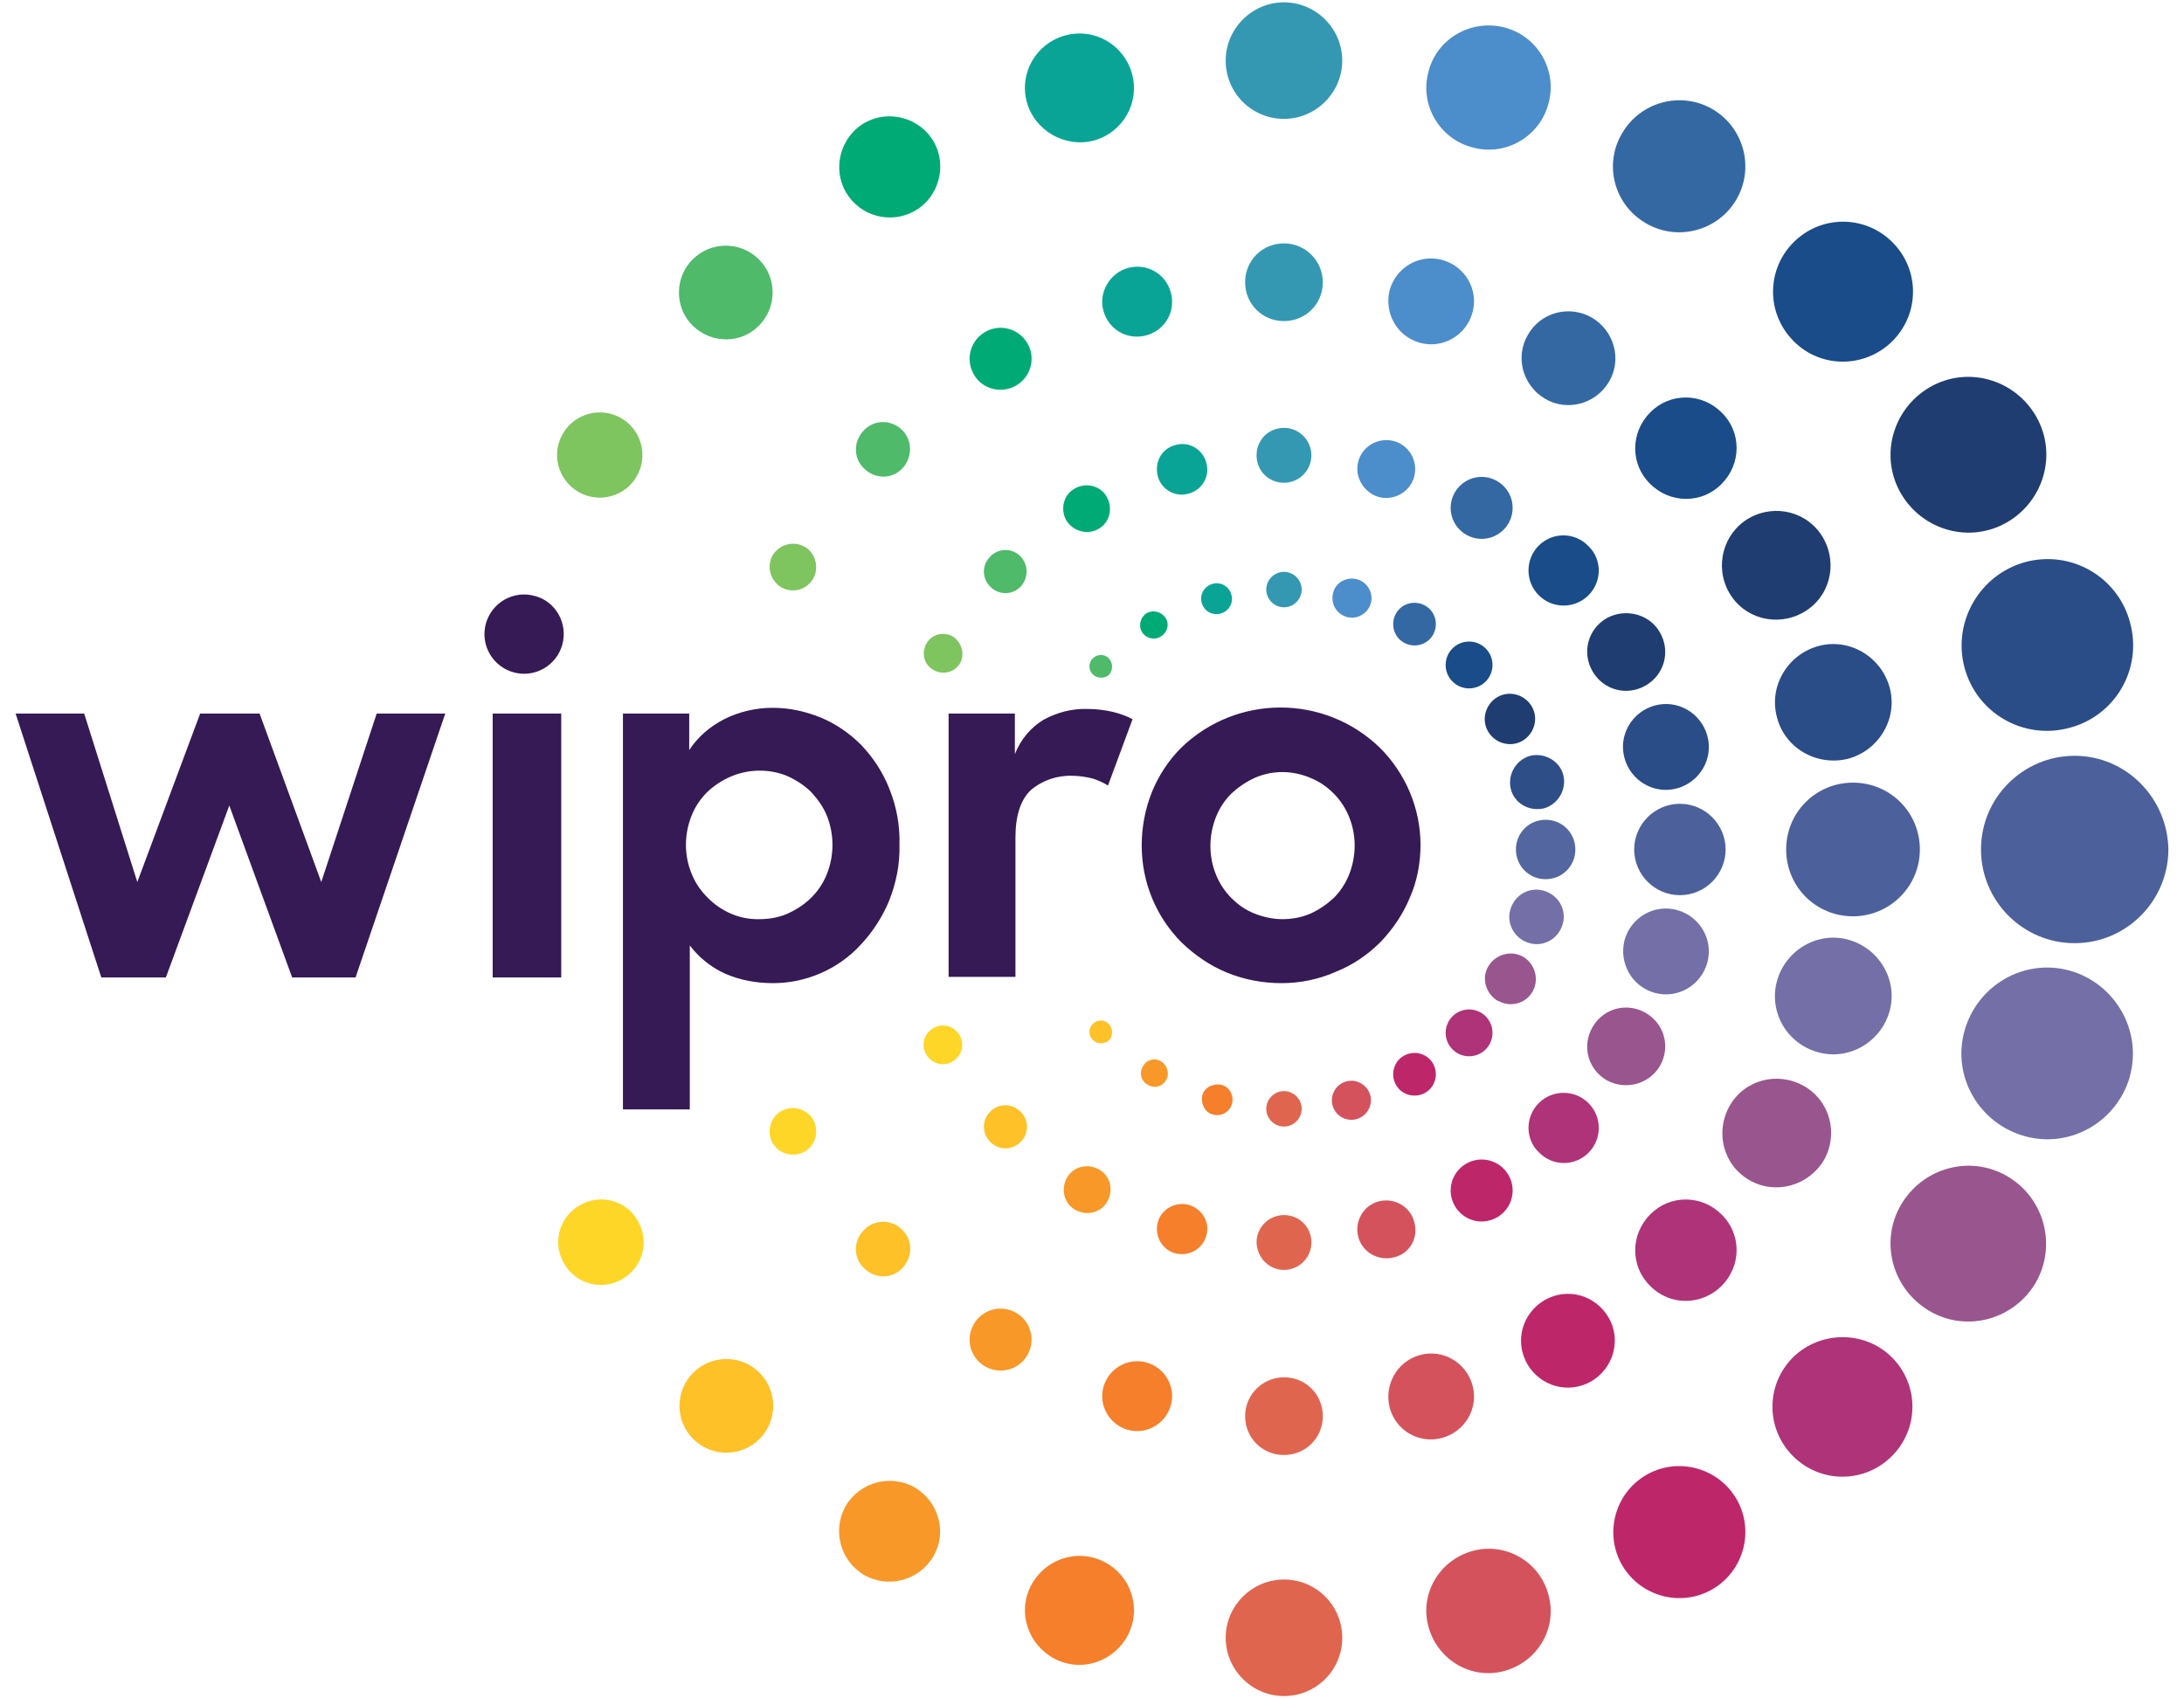 <svg width="117" height="91" viewBox="0 0 117 91" fill="none" xmlns="http://www.w3.org/2000/svg">
<g id="Wipro Logo 1" clip-path="url(#clip0_3678_11237)">
<path id="path999" d="M105.237 35.752C105.88 38.2 108.39 39.669 110.869 38.996C113.317 38.353 114.786 35.843 114.113 33.364C113.47 30.916 110.961 29.447 108.481 30.12C106.063 30.793 104.594 33.303 105.237 35.752Z" fill="#2A4C87"/>
<path id="path1001" d="M99.024 40.649C100.677 40.19 101.687 38.476 101.227 36.823C100.768 35.17 99.054 34.16 97.402 34.619C95.749 35.078 94.739 36.792 95.198 38.445C95.626 40.098 97.34 41.077 99.024 40.649Z" fill="#2A4C87"/>
<path id="path1003" d="M89.842 42.24C91.066 41.904 91.801 40.649 91.464 39.425C91.127 38.2 89.873 37.466 88.648 37.802C87.424 38.139 86.689 39.394 87.026 40.618C87.363 41.843 88.618 42.577 89.842 42.24Z" fill="#2A4C87"/>
<path id="path1005" d="M82.71 43.312C83.475 43.097 83.934 42.301 83.751 41.536C83.567 40.771 82.741 40.312 81.976 40.496C81.21 40.71 80.751 41.506 80.935 42.271C81.119 43.036 81.914 43.495 82.71 43.312Z" fill="#2E4E88"/>
<path id="path1007" d="M101.84 26.447C103.003 28.436 105.543 29.14 107.533 27.977C109.522 26.814 110.226 24.274 109.063 22.285C107.9 20.295 105.36 19.591 103.37 20.754C101.381 21.917 100.677 24.458 101.84 26.447Z" fill="#1F3D70"/>
<path id="path1009" d="M92.627 31.742C93.423 33.15 95.198 33.609 96.606 32.813C98.014 32.018 98.473 30.242 97.677 28.834C96.881 27.427 95.106 26.968 93.698 27.763C92.321 28.559 91.831 30.334 92.627 31.742Z" fill="#1F3D70"/>
<path id="path1011" d="M86.077 33.119C85.067 33.701 84.73 34.956 85.312 35.966C85.893 36.976 87.148 37.313 88.158 36.731C89.168 36.15 89.505 34.895 88.924 33.885C88.373 32.905 87.087 32.569 86.077 33.119Z" fill="#1F3D70"/>
<path id="path1013" d="M80.231 37.343C79.588 37.711 79.343 38.537 79.711 39.18C80.078 39.822 80.904 40.067 81.547 39.7C82.19 39.333 82.435 38.506 82.067 37.864C81.7 37.221 80.874 36.976 80.231 37.343Z" fill="#1F3D70"/>
<path id="path1015" d="M101.381 18.275C102.85 16.806 102.85 14.449 101.381 12.98C99.912 11.511 97.555 11.511 96.086 12.98C94.617 14.449 94.617 16.806 96.086 18.275C97.524 19.744 99.912 19.744 101.381 18.275Z" fill="#194C88"/>
<path id="path1017" d="M92.229 22.101C91.158 21.03 89.444 21.03 88.403 22.101C87.332 23.172 87.332 24.886 88.403 25.927C89.474 26.998 91.188 26.998 92.229 25.927C93.3 24.856 93.3 23.142 92.229 22.101Z" fill="#194C88"/>
<path id="path1019" d="M82.435 29.232C81.7 29.967 81.7 31.161 82.435 31.895C83.169 32.63 84.363 32.63 85.097 31.895C85.832 31.161 85.832 29.967 85.097 29.263C84.363 28.498 83.169 28.498 82.435 29.232Z" fill="#194C88"/>
<path id="path1021" d="M77.813 36.517C78.303 37.007 79.099 37.007 79.588 36.517C80.078 36.027 80.078 35.231 79.588 34.742C79.099 34.252 78.303 34.252 77.813 34.742C77.323 35.231 77.323 36.027 77.813 36.517Z" fill="#194C88"/>
<path id="path1023" d="M88.189 11.97C89.872 12.949 92.045 12.368 93.025 10.684C94.004 9.001 93.423 6.828 91.739 5.848C90.056 4.869 87.883 5.451 86.903 7.134C85.893 8.817 86.475 10.991 88.189 11.97Z" fill="#3468A3"/>
<path id="path1025" d="M81.853 17.938C81.149 19.132 81.578 20.662 82.772 21.366C83.965 22.07 85.496 21.642 86.2 20.448C86.903 19.254 86.475 17.724 85.281 17.02C84.057 16.316 82.527 16.745 81.853 17.938Z" fill="#3468A3"/>
<path id="path1027" d="M80.201 25.774C79.405 25.315 78.395 25.59 77.936 26.386C77.477 27.182 77.752 28.192 78.548 28.651C79.344 29.11 80.354 28.834 80.813 28.039C81.272 27.243 80.996 26.233 80.201 25.774Z" fill="#3468A3"/>
<path id="path1029" d="M76.344 32.446C75.793 32.14 75.089 32.324 74.783 32.874C74.477 33.425 74.661 34.129 75.212 34.435C75.763 34.742 76.467 34.558 76.773 34.007C77.079 33.456 76.895 32.752 76.344 32.446Z" fill="#3468A3"/>
<path id="path1031" d="M78.885 7.899C80.66 8.389 82.496 7.318 82.955 5.542C83.445 3.767 82.374 1.931 80.599 1.472C78.823 1.013 76.987 2.053 76.528 3.828C76.038 5.604 77.109 7.44 78.885 7.899Z" fill="#4C8DCB"/>
<path id="path1033" d="M76.069 18.367C77.293 18.703 78.548 17.969 78.884 16.745C79.221 15.52 78.487 14.265 77.262 13.929C76.038 13.592 74.783 14.327 74.446 15.551C74.14 16.775 74.844 18.03 76.069 18.367Z" fill="#4C8DCB"/>
<path id="path1035" d="M73.865 26.631C74.691 26.845 75.548 26.355 75.763 25.529C75.977 24.703 75.487 23.846 74.661 23.631C73.834 23.417 72.977 23.907 72.763 24.733C72.549 25.529 73.039 26.386 73.865 26.631Z" fill="#4C8DCB"/>
<path id="path1037" d="M71.416 31.773C71.263 32.324 71.6 32.905 72.151 33.058C72.702 33.211 73.283 32.875 73.436 32.324C73.59 31.773 73.253 31.191 72.702 31.038C72.12 30.885 71.539 31.222 71.416 31.773Z" fill="#4C8DCB"/>
<path id="path1039" d="M68.784 6.369C70.498 6.369 71.906 4.961 71.906 3.247C71.906 1.533 70.498 0.125 68.784 0.125C67.07 0.125 65.662 1.533 65.662 3.247C65.662 4.992 67.07 6.369 68.784 6.369Z" fill="#3498B3"/>
<path id="path1041" d="M68.784 13.041C67.621 13.041 66.703 13.959 66.703 15.122C66.703 16.285 67.621 17.204 68.784 17.204C69.947 17.204 70.865 16.285 70.865 15.122C70.865 13.99 69.947 13.041 68.784 13.041Z" fill="#3498B3"/>
<path id="path1043" d="M70.253 24.396C70.253 23.601 69.611 22.927 68.784 22.927C67.958 22.927 67.315 23.57 67.315 24.396C67.315 25.223 67.958 25.866 68.784 25.866C69.611 25.866 70.253 25.192 70.253 24.396Z" fill="#3498B3"/>
<path id="path1045" d="M68.784 30.64C68.264 30.64 67.835 31.069 67.835 31.589C67.835 32.109 68.264 32.538 68.784 32.538C69.305 32.538 69.733 32.109 69.733 31.589C69.733 31.069 69.305 30.64 68.784 30.64Z" fill="#3498B3"/>
<path id="path1047" d="M58.592 7.532C60.153 7.103 61.071 5.512 60.643 3.951C60.214 2.39 58.623 1.472 57.062 1.9C55.501 2.329 54.583 3.92 55.011 5.481C55.44 7.012 57.062 7.93 58.592 7.532Z" fill="#0AA496"/>
<path id="path1049" d="M59.112 16.653C59.388 17.663 60.398 18.244 61.408 17.969C62.418 17.693 62.999 16.683 62.724 15.673C62.448 14.663 61.438 14.082 60.428 14.357C59.449 14.633 58.837 15.673 59.112 16.653Z" fill="#0AA496"/>
<path id="path1051" d="M62.02 25.498C62.204 26.233 62.969 26.661 63.673 26.447C64.407 26.264 64.836 25.498 64.622 24.794C64.438 24.06 63.673 23.631 62.969 23.846C62.234 24.029 61.837 24.764 62.02 25.498Z" fill="#0AA496"/>
<path id="path1053" d="M64.376 32.293C64.499 32.752 64.958 32.997 65.386 32.874C65.846 32.752 66.09 32.293 65.968 31.864C65.846 31.405 65.386 31.16 64.958 31.283C64.529 31.405 64.254 31.834 64.376 32.293Z" fill="#0AA496"/>
<path id="path1055" d="M49.012 11.297C50.297 10.562 50.757 8.879 50.022 7.593C49.288 6.308 47.604 5.849 46.319 6.583C45.033 7.318 44.574 9.001 45.309 10.287C46.074 11.603 47.727 12.031 49.012 11.297Z" fill="#00AA75"/>
<path id="path1057" d="M54.429 20.662C55.225 20.203 55.501 19.193 55.042 18.397C54.583 17.602 53.572 17.326 52.777 17.785C51.981 18.244 51.706 19.254 52.165 20.05C52.593 20.846 53.634 21.121 54.429 20.662Z" fill="#00AA75"/>
<path id="path1059" d="M58.837 28.345C59.449 28.008 59.633 27.243 59.296 26.631C58.959 26.019 58.194 25.835 57.582 26.172C56.97 26.508 56.786 27.273 57.123 27.886C57.49 28.467 58.255 28.681 58.837 28.345Z" fill="#00AA75"/>
<path id="path1061" d="M62.448 33.119C62.234 32.783 61.806 32.66 61.438 32.844C61.102 33.058 60.979 33.487 61.163 33.854C61.377 34.191 61.806 34.313 62.142 34.13C62.54 33.915 62.663 33.456 62.448 33.119Z" fill="#00AA75"/>
<path id="path1063" d="M40.656 17.449C41.636 16.469 41.636 14.878 40.656 13.898C39.677 12.919 38.085 12.919 37.106 13.898C36.126 14.878 36.126 16.469 37.106 17.449C38.116 18.428 39.707 18.428 40.656 17.449Z" fill="#4FBA6A"/>
<path id="path1065" d="M48.338 23.05C47.757 22.468 46.839 22.468 46.288 23.05C45.706 23.631 45.706 24.549 46.288 25.1C46.869 25.682 47.788 25.682 48.338 25.1C48.889 24.519 48.889 23.601 48.338 23.05Z" fill="#4FBA6A"/>
<path id="path1067" d="M54.674 29.814C54.215 29.355 53.511 29.355 53.052 29.814C52.593 30.273 52.593 30.977 53.052 31.436C53.511 31.895 54.215 31.895 54.674 31.436C55.102 30.977 55.102 30.273 54.674 29.814Z" fill="#4FBA6A"/>
<path id="path1069" d="M59.388 35.262C59.143 35.017 58.745 35.048 58.531 35.293C58.286 35.537 58.317 35.935 58.562 36.15C58.806 36.364 59.174 36.364 59.419 36.15C59.633 35.905 59.633 35.507 59.388 35.262Z" fill="#4FBA6A"/>
<path id="path1071" d="M30.985 26.355C32.086 26.998 33.494 26.6 34.106 25.529C34.749 24.427 34.351 23.019 33.28 22.407C32.178 21.764 30.77 22.162 30.158 23.233C29.515 24.305 29.883 25.712 30.985 26.355Z" fill="#7EC45F"/>
<path id="path1073" d="M43.105 29.294C42.492 28.957 41.758 29.171 41.391 29.753C41.054 30.365 41.268 31.099 41.85 31.467C42.462 31.803 43.196 31.62 43.564 31.008C43.9 30.395 43.686 29.63 43.105 29.294Z" fill="#7EC45F"/>
<path id="path1075" d="M51.032 34.099C50.542 33.823 49.9 33.977 49.624 34.497C49.349 34.986 49.502 35.629 50.022 35.905C50.512 36.18 51.154 36.027 51.43 35.537C51.706 35.048 51.522 34.405 51.032 34.099Z" fill="#7EC45F"/>
<path id="path1077" d="M111.144 40.496C108.389 40.496 106.125 42.73 106.125 45.515C106.125 48.27 108.359 50.535 111.144 50.535C113.899 50.535 116.133 48.3 116.164 45.546C116.133 42.761 113.899 40.496 111.144 40.496Z" fill="#4C609B"/>
<path id="path1079" d="M102.85 45.515C102.85 43.526 101.258 41.934 99.269 41.934C97.279 41.934 95.688 43.526 95.688 45.515C95.688 47.505 97.279 49.096 99.269 49.096C101.227 49.096 102.85 47.505 102.85 45.515Z" fill="#4C609B"/>
<path id="path1081" d="M89.995 43.067C88.648 43.067 87.546 44.169 87.546 45.515C87.546 46.862 88.648 47.964 89.995 47.964C91.342 47.964 92.444 46.862 92.444 45.515C92.444 44.169 91.342 43.067 89.995 43.067Z" fill="#4C609B"/>
<path id="path1083" d="M84.394 45.515C84.394 44.628 83.69 43.924 82.802 43.924C81.914 43.924 81.21 44.628 81.21 45.515C81.21 46.403 81.914 47.107 82.802 47.107C83.69 47.107 84.394 46.403 84.394 45.515Z" fill="#54669F"/>
<path id="path1085" d="M110.869 52.004C108.42 51.331 105.911 52.8 105.237 55.248C104.564 57.697 106.033 60.207 108.482 60.88C110.93 61.553 113.44 60.084 114.113 57.636V57.605C114.756 55.187 113.287 52.677 110.869 52.004Z" fill="#746FA7"/>
<path id="path1087" d="M97.402 56.381C99.055 56.84 100.769 55.83 101.228 54.177C101.687 52.524 100.677 50.81 99.024 50.351C97.371 49.892 95.657 50.902 95.198 52.555C94.739 54.208 95.718 55.922 97.402 56.381Z" fill="#746FA7"/>
<path id="path1089" d="M88.648 53.198C89.872 53.534 91.127 52.8 91.464 51.575C91.801 50.351 91.066 49.096 89.842 48.76C88.618 48.423 87.363 49.157 87.026 50.382C86.72 51.606 87.424 52.861 88.648 53.198Z" fill="#746FA7"/>
<path id="path1091" d="M81.945 50.535C82.71 50.749 83.506 50.29 83.721 49.494C83.935 48.729 83.476 47.933 82.68 47.719C81.915 47.505 81.119 47.964 80.905 48.76C80.69 49.494 81.15 50.321 81.945 50.535Z" fill="#746FA7"/>
<path id="path1093" d="M107.533 63.023C105.543 61.859 103.003 62.563 101.84 64.553C100.677 66.542 101.381 69.083 103.37 70.246C105.36 71.409 107.9 70.705 109.063 68.716C110.195 66.726 109.522 64.186 107.533 63.023Z" fill="#99558E"/>
<path id="path1095" d="M97.708 62.166C98.503 60.758 98.044 58.983 96.636 58.187C95.228 57.391 93.453 57.85 92.657 59.258C91.862 60.666 92.321 62.441 93.729 63.237C95.106 64.033 96.881 63.543 97.708 62.166Z" fill="#99558E"/>
<path id="path1097" d="M88.924 57.115C89.505 56.105 89.168 54.85 88.158 54.269C87.148 53.687 85.893 54.024 85.312 55.034C84.73 56.044 85.067 57.299 86.077 57.881C87.087 58.431 88.342 58.095 88.924 57.115Z" fill="#99558E"/>
<path id="path1099" d="M82.098 53.136C82.466 52.494 82.251 51.667 81.609 51.27C80.966 50.902 80.139 51.116 79.742 51.759C79.344 52.402 79.588 53.228 80.231 53.626H80.262C80.905 53.993 81.731 53.779 82.098 53.136Z" fill="#99558E"/>
<path id="path1101" d="M96.055 72.725C94.586 74.194 94.586 76.551 96.055 78.02C97.524 79.489 99.881 79.489 101.35 78.02C102.819 76.551 102.819 74.194 101.35 72.725C99.912 71.287 97.524 71.287 96.055 72.725Z" fill="#AF3379"/>
<path id="path1103" d="M92.229 68.899C93.3 67.828 93.3 66.114 92.229 65.073C91.158 64.002 89.444 64.002 88.403 65.073C87.332 66.144 87.332 67.859 88.403 68.899C89.444 69.97 91.158 69.97 92.229 68.899Z" fill="#AF3379"/>
<path id="path1105" d="M85.097 61.768C85.832 61.033 85.832 59.84 85.097 59.105C84.363 58.37 83.169 58.37 82.435 59.105C81.7 59.84 81.7 61.033 82.435 61.737C83.169 62.502 84.363 62.502 85.097 61.768Z" fill="#AF3379"/>
<path id="path1107" d="M77.813 56.228C78.303 56.718 79.099 56.718 79.588 56.228C80.078 55.738 80.078 54.942 79.588 54.453C79.099 53.963 78.303 53.963 77.813 54.453C77.323 54.942 77.323 55.738 77.813 56.228Z" fill="#AF3379"/>
<path id="path1109" d="M88.189 79.03C86.505 80.01 85.924 82.183 86.903 83.866C87.883 85.549 90.056 86.131 91.739 85.151C93.423 84.172 94.004 81.999 93.025 80.316C92.045 78.632 89.872 78.051 88.189 79.03Z" fill="#BE266A"/>
<path id="path1111" d="M86.169 70.582C85.465 69.389 83.965 68.96 82.741 69.664C81.547 70.368 81.119 71.868 81.823 73.092C82.526 74.286 84.026 74.714 85.251 74.01C86.444 73.306 86.873 71.776 86.169 70.582Z" fill="#BE266A"/>
<path id="path1113" d="M80.201 65.226C80.996 64.767 81.272 63.757 80.813 62.961C80.354 62.166 79.344 61.89 78.548 62.349C77.752 62.808 77.477 63.818 77.936 64.614C78.395 65.41 79.405 65.685 80.201 65.226Z" fill="#BE266A"/>
<path id="path1115" d="M75.212 56.564C74.661 56.87 74.477 57.575 74.783 58.125C75.089 58.676 75.793 58.86 76.344 58.554C76.895 58.248 77.079 57.544 76.773 56.993C76.467 56.442 75.763 56.258 75.212 56.564Z" fill="#BE266A"/>
<path id="path1117" d="M78.885 83.101C77.109 83.591 76.038 85.396 76.528 87.172C77.018 88.947 78.823 90.018 80.599 89.528C82.374 89.039 83.445 87.233 82.955 85.458C82.496 83.682 80.66 82.611 78.885 83.101Z" fill="#D4525C"/>
<path id="path1119" d="M77.262 77.041C78.487 76.704 79.221 75.449 78.884 74.225C78.548 73 77.293 72.266 76.069 72.603C74.844 72.939 74.14 74.194 74.446 75.418C74.783 76.673 76.038 77.377 77.262 77.041Z" fill="#D4525C"/>
<path id="path1121" d="M75.763 65.471C75.548 64.645 74.691 64.155 73.865 64.369C73.039 64.584 72.549 65.441 72.763 66.267C72.977 67.093 73.834 67.583 74.661 67.369C75.518 67.185 76.007 66.328 75.763 65.471Z" fill="#D4525C"/>
<path id="path1123" d="M73.406 58.676C73.253 58.125 72.671 57.789 72.12 57.942C71.569 58.095 71.233 58.676 71.386 59.227C71.539 59.778 72.09 60.115 72.671 59.962C73.222 59.809 73.559 59.227 73.406 58.676Z" fill="#D4525C"/>
<path id="path1125" d="M68.784 84.631C67.07 84.631 65.662 86.039 65.662 87.753C65.662 89.467 67.07 90.875 68.784 90.875C70.498 90.875 71.906 89.498 71.906 87.753C71.906 86.039 70.529 84.631 68.784 84.631Z" fill="#E0654F"/>
<path id="path1127" d="M66.703 75.877C66.703 77.041 67.621 77.959 68.784 77.959C69.947 77.959 70.865 77.041 70.865 75.877C70.865 74.715 69.947 73.796 68.784 73.796C67.651 73.796 66.703 74.715 66.703 75.877Z" fill="#E0654F"/>
<path id="path1129" d="M68.784 68.042C69.58 68.042 70.253 67.399 70.253 66.573C70.253 65.747 69.611 65.104 68.784 65.104C67.988 65.104 67.315 65.747 67.315 66.573C67.346 67.399 67.988 68.042 68.784 68.042Z" fill="#E0654F"/>
<path id="path1131" d="M68.784 58.462C68.264 58.462 67.835 58.891 67.835 59.411C67.835 59.931 68.264 60.36 68.784 60.36C69.305 60.36 69.733 59.931 69.733 59.411C69.733 58.891 69.305 58.462 68.784 58.462Z" fill="#E0654F"/>
<path id="path1133" d="M58.592 83.468C57.031 83.04 55.439 83.988 55.011 85.519C54.582 87.08 55.531 88.671 57.062 89.1C58.623 89.528 60.214 88.579 60.643 87.049C61.071 85.488 60.153 83.897 58.592 83.468Z" fill="#F57F2A"/>
<path id="path1135" d="M61.408 73C60.398 72.725 59.388 73.337 59.112 74.317C58.837 75.326 59.449 76.337 60.428 76.612C61.438 76.888 62.448 76.275 62.724 75.296C62.999 74.317 62.418 73.276 61.408 73Z" fill="#F57F2A"/>
<path id="path1137" d="M63.673 64.553C62.938 64.369 62.204 64.798 62.02 65.502C61.836 66.236 62.265 66.971 62.969 67.154C63.703 67.338 64.438 66.91 64.622 66.206C64.836 65.502 64.407 64.767 63.673 64.553Z" fill="#F57F2A"/>
<path id="path1139" d="M65.999 59.135C66.121 58.676 65.846 58.217 65.417 58.125C64.989 58.034 64.499 58.278 64.407 58.707C64.316 59.135 64.56 59.625 64.989 59.717C65.417 59.839 65.876 59.594 65.999 59.135Z" fill="#F57F2A"/>
<path id="path1141" d="M49.012 79.704C47.726 78.969 46.074 79.397 45.308 80.683C44.574 81.968 45.002 83.621 46.288 84.386C47.573 85.121 49.226 84.692 49.991 83.407C50.757 82.121 50.297 80.469 49.012 79.704Z" fill="#F89828"/>
<path id="path1143" d="M54.429 70.338C53.634 69.879 52.624 70.154 52.165 70.95C51.706 71.746 51.981 72.756 52.777 73.215C53.572 73.674 54.583 73.398 55.042 72.603C55.501 71.807 55.225 70.797 54.429 70.338Z" fill="#F89828"/>
<path id="path1145" d="M57.613 64.828C58.225 65.165 58.99 64.981 59.327 64.369C59.663 63.757 59.48 62.992 58.867 62.655C58.255 62.319 57.49 62.502 57.154 63.114C56.817 63.727 57 64.492 57.613 64.828Z" fill="#F89828"/>
<path id="path1147" d="M62.203 56.871C61.867 56.656 61.408 56.779 61.224 57.146C61.01 57.483 61.132 57.942 61.499 58.126C61.836 58.34 62.295 58.217 62.479 57.85C62.663 57.544 62.54 57.085 62.203 56.871Z" fill="#F89828"/>
<path id="path1149" d="M37.136 73.551C36.157 74.531 36.157 76.122 37.136 77.102C38.116 78.081 39.707 78.081 40.687 77.102C41.666 76.122 41.666 74.531 40.687 73.551C39.707 72.572 38.116 72.572 37.136 73.551Z" fill="#FEC127"/>
<path id="path1151" d="M46.288 65.9C45.706 66.481 45.706 67.399 46.288 67.95C46.869 68.532 47.788 68.532 48.338 67.95C48.889 67.369 48.92 66.451 48.338 65.9C47.788 65.318 46.839 65.318 46.288 65.9Z" fill="#FEC127"/>
<path id="path1153" d="M53.052 59.564C52.593 60.023 52.593 60.727 53.052 61.186C53.511 61.645 54.215 61.645 54.674 61.186C55.133 60.727 55.133 60.023 54.674 59.564C54.215 59.105 53.48 59.105 53.052 59.564Z" fill="#FEC127"/>
<path id="path1155" d="M59.388 54.85C59.143 54.606 58.745 54.636 58.531 54.881C58.286 55.126 58.317 55.524 58.562 55.738C58.806 55.952 59.174 55.952 59.419 55.738C59.633 55.493 59.633 55.095 59.388 54.85Z" fill="#FEC127"/>
<path id="path1157" d="M31.046 64.584C29.944 65.226 29.576 66.604 30.219 67.705C30.862 68.807 32.239 69.174 33.341 68.532C34.443 67.889 34.81 66.512 34.167 65.41C33.555 64.308 32.147 63.941 31.046 64.584Z" fill="#FED627"/>
<path id="path1159" d="M41.85 59.533C41.268 59.87 41.054 60.635 41.391 61.247C41.727 61.829 42.492 62.043 43.105 61.706C43.686 61.37 43.9 60.605 43.564 59.992C43.227 59.411 42.462 59.197 41.85 59.533Z" fill="#FED627"/>
<path id="path1161" d="M49.992 55.095C49.502 55.371 49.318 56.014 49.624 56.503C49.9 56.993 50.542 57.177 51.032 56.87C51.522 56.595 51.706 55.952 51.4 55.463C51.124 54.973 50.481 54.789 49.992 55.095Z" fill="#FED627"/>
<path id="path1163" d="M26.393 38.231H30.066V52.371H26.393V38.231ZM28.628 31.926C27.495 31.62 26.332 32.293 26.026 33.425C25.72 34.558 26.393 35.721 27.526 36.027C28.658 36.333 29.821 35.66 30.127 34.527C30.433 33.395 29.76 32.201 28.628 31.926ZM41.421 52.677C40.534 52.677 39.646 52.524 38.82 52.157C38.085 51.82 37.443 51.3 36.953 50.657V59.442H33.372V38.231H36.922V40.19C37.381 39.486 38.024 38.935 38.789 38.537C39.585 38.139 40.473 37.925 41.391 37.925C42.278 37.925 43.135 38.108 43.962 38.445C44.788 38.782 45.523 39.302 46.135 39.914C46.778 40.588 47.298 41.383 47.635 42.24C48.032 43.22 48.216 44.23 48.186 45.27C48.216 46.311 48.002 47.352 47.604 48.331C47.237 49.188 46.716 49.984 46.074 50.657C44.88 51.943 43.166 52.677 41.421 52.677ZM40.687 49.249C41.207 49.249 41.727 49.158 42.217 48.943C42.676 48.729 43.105 48.454 43.472 48.086C43.839 47.719 44.115 47.291 44.298 46.831C44.696 45.821 44.696 44.719 44.298 43.709C44.115 43.25 43.809 42.822 43.472 42.455C43.105 42.087 42.676 41.812 42.217 41.598C41.727 41.383 41.207 41.291 40.687 41.291C39.646 41.291 38.636 41.72 37.871 42.455C37.504 42.822 37.228 43.25 37.045 43.709C36.647 44.719 36.647 45.821 37.045 46.801C37.228 47.26 37.504 47.688 37.871 48.056C38.636 48.852 39.646 49.28 40.687 49.249ZM50.818 38.231H54.368V40.404C54.674 39.639 55.195 38.996 55.899 38.568C56.633 38.17 57.429 37.955 58.286 37.986C58.745 37.986 59.173 38.047 59.602 38.139C59.969 38.231 60.337 38.353 60.673 38.537L59.357 42.087C59.112 41.934 58.837 41.812 58.561 41.72C58.194 41.628 57.827 41.567 57.459 41.567C56.633 41.536 55.837 41.812 55.225 42.332C54.674 42.852 54.399 43.709 54.399 44.873V52.341H50.818V38.231ZM68.662 52.677C67.652 52.677 66.642 52.494 65.693 52.096C64.805 51.729 64.009 51.178 63.306 50.504C61.928 49.127 61.163 47.26 61.163 45.301C61.163 44.322 61.347 43.342 61.714 42.424C62.081 41.536 62.602 40.741 63.275 40.067C66.244 37.19 70.957 37.19 73.926 40.067C75.303 41.445 76.099 43.312 76.099 45.27C76.099 46.25 75.916 47.229 75.518 48.117C75.15 49.005 74.6 49.8 73.957 50.474C73.283 51.147 72.488 51.698 71.569 52.065C70.682 52.463 69.672 52.677 68.662 52.677ZM68.692 49.249C69.213 49.249 69.733 49.158 70.223 48.943C70.682 48.729 71.08 48.454 71.447 48.117C71.814 47.75 72.09 47.321 72.273 46.862C72.671 45.852 72.671 44.75 72.273 43.771C72.09 43.312 71.814 42.883 71.447 42.516C71.08 42.148 70.682 41.873 70.223 41.689C69.243 41.261 68.141 41.261 67.193 41.689C66.734 41.904 66.336 42.179 65.968 42.516C65.601 42.883 65.326 43.312 65.142 43.771C64.744 44.781 64.744 45.883 65.142 46.862C65.326 47.321 65.601 47.75 65.968 48.117C66.336 48.484 66.734 48.76 67.193 48.943C67.652 49.127 68.172 49.249 68.692 49.249ZM0.836 38.231H4.509L7.356 47.26L10.723 38.231H13.906L17.211 47.26L20.18 38.231H23.853L19.048 52.371H15.65L12.284 43.159L8.886 52.371H5.427L0.836 38.231Z" fill="#351A55"/>
</g>
<defs>
<clipPath id="clip0_3678_11237">
<rect width="115.327" height="90.75" fill="white" transform="translate(0.836 0.125)"/>
</clipPath>
</defs>
</svg>
